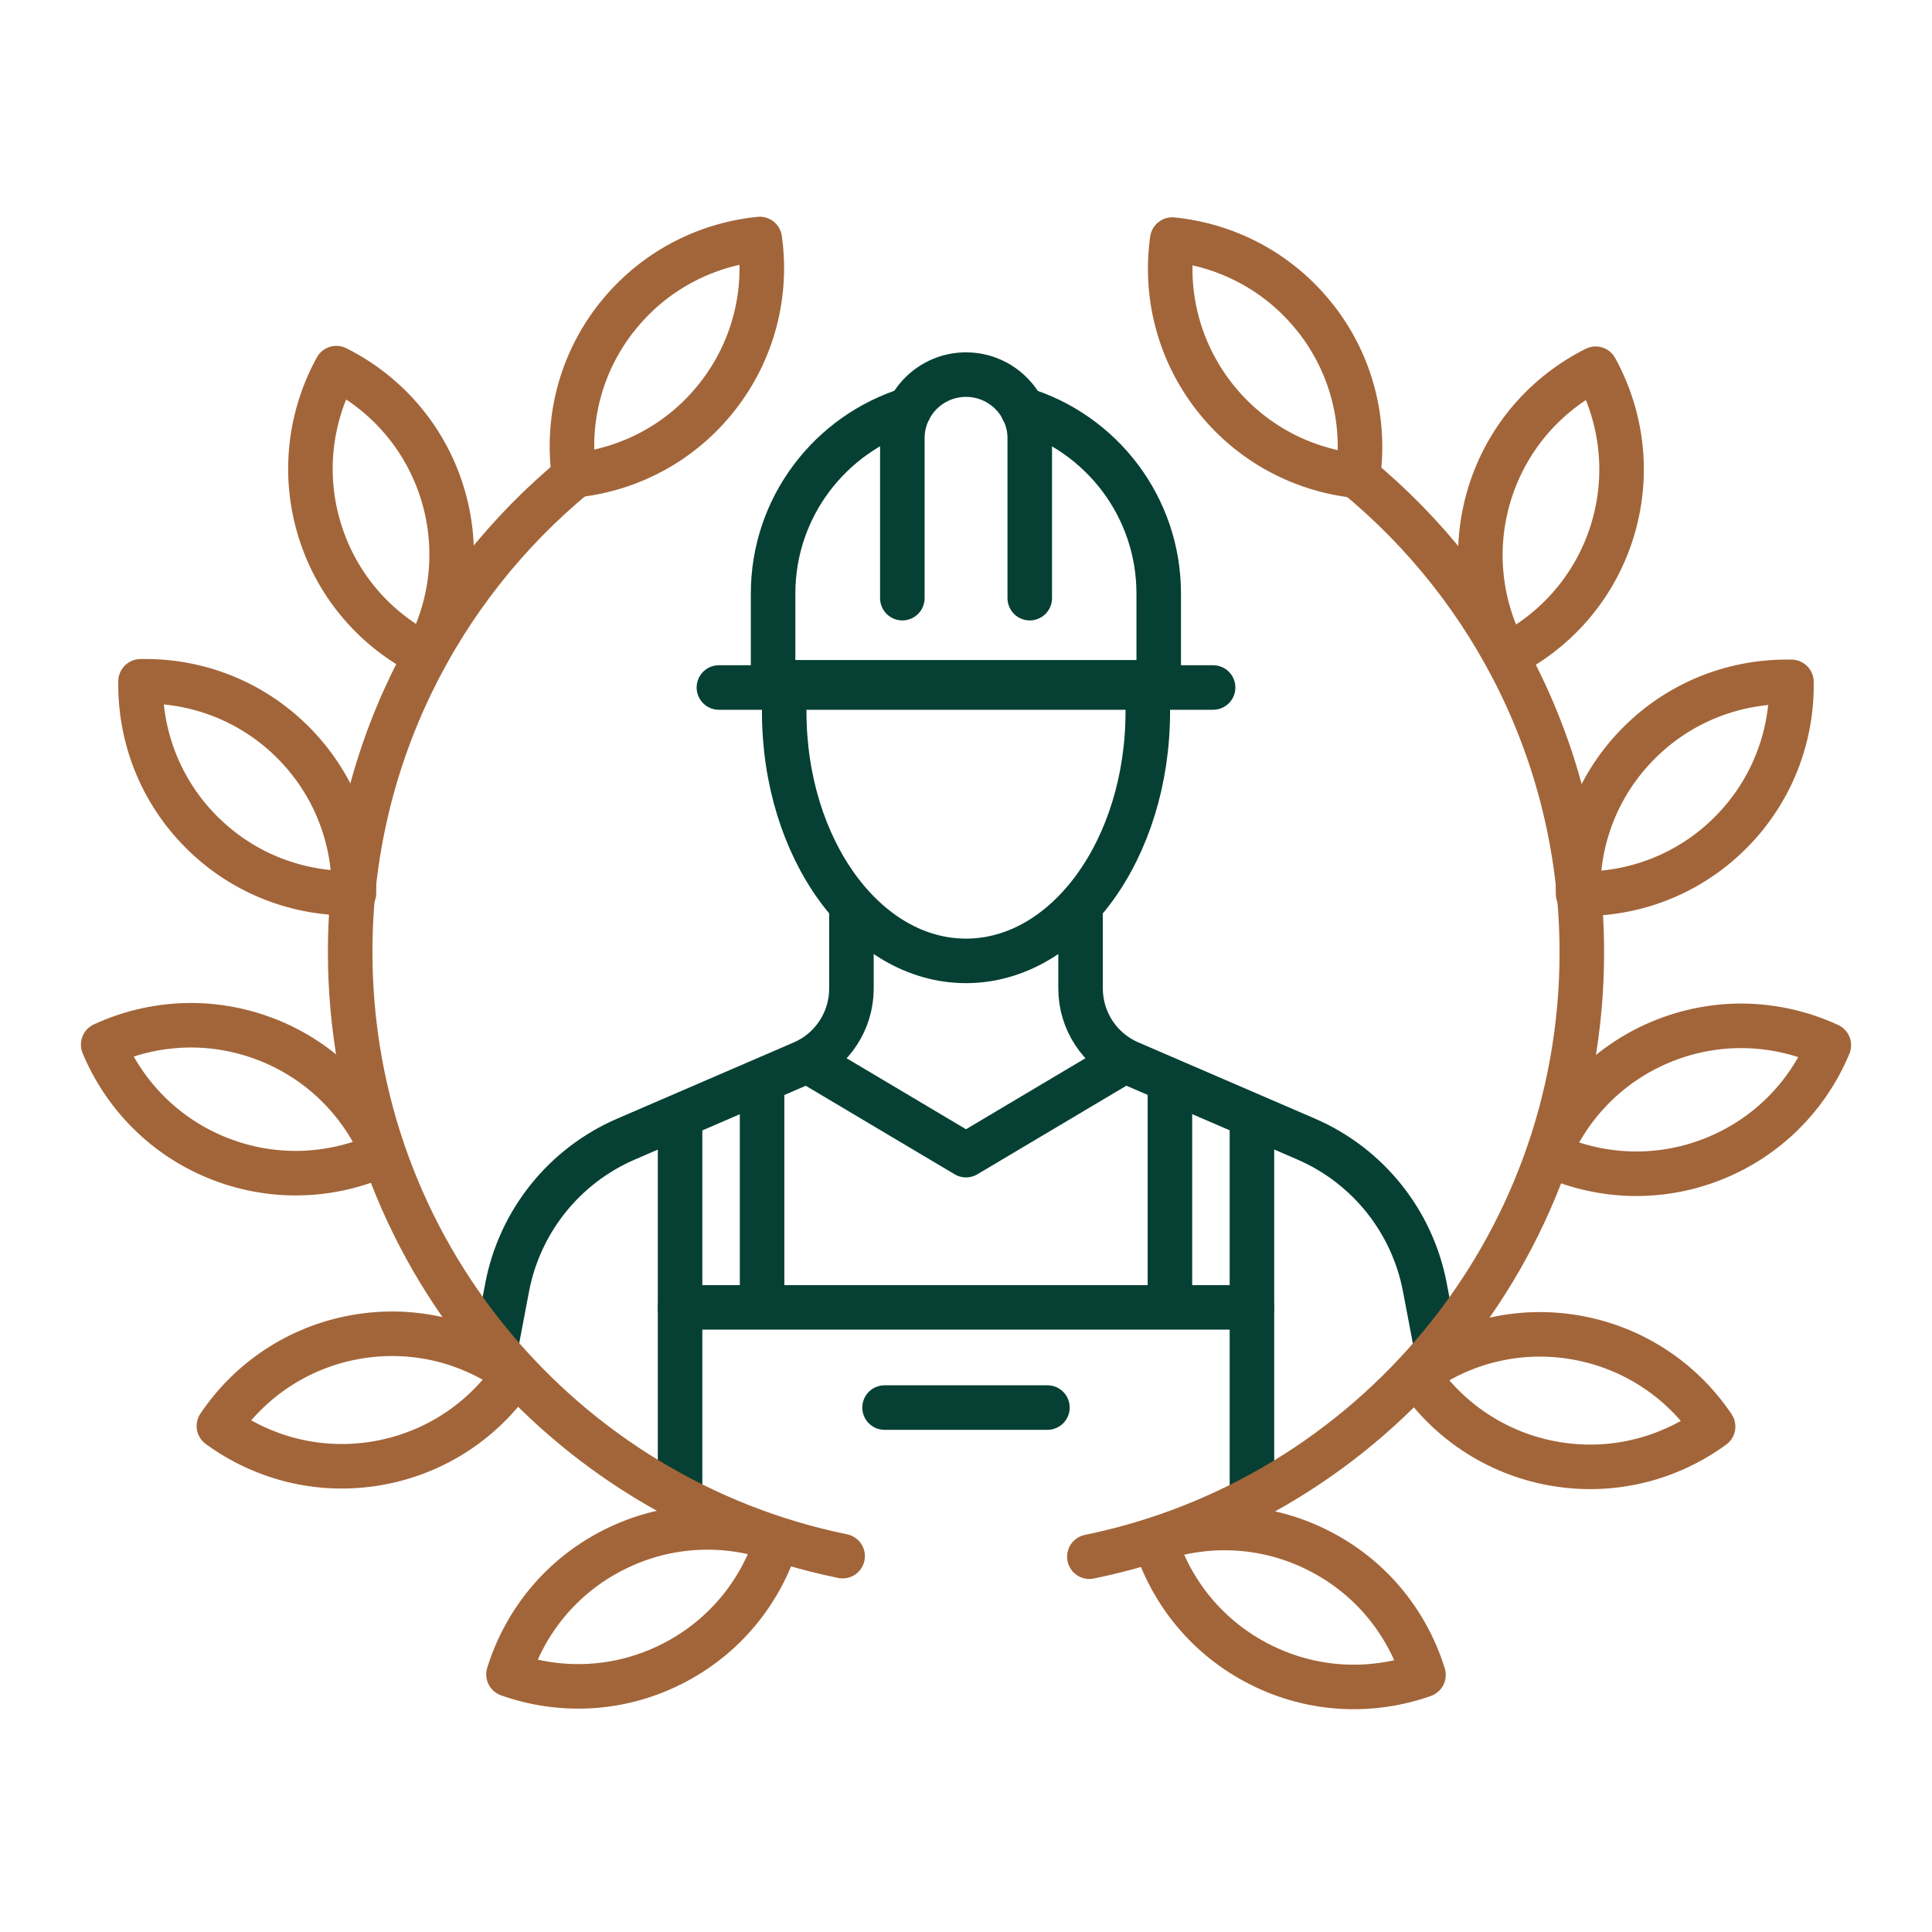 <svg xmlns="http://www.w3.org/2000/svg" xmlns:xlink="http://www.w3.org/1999/xlink" id="Camada_1" viewBox="0 0 200 200"><defs><style>.cls-1{stroke:#a26539;}.cls-1,.cls-2{stroke-linecap:round;stroke-linejoin:round;stroke-width:4.61px;}.cls-1,.cls-2,.cls-3{fill:none;}.cls-4{clip-path:url(#clippath-2);}.cls-5{clip-path:url(#clippath-1);}.cls-2{stroke:#064034;}.cls-6{clip-path:url(#clippath);}</style><clipPath id="clippath"><rect class="cls-3" x="7.63" y="21.68" width="184.74" height="156.64"></rect></clipPath><clipPath id="clippath-1"><rect class="cls-3" x="7.63" y="21.68" width="184.74" height="156.64"></rect></clipPath><clipPath id="clippath-2"><rect class="cls-3" x="7.63" y="21.68" width="184.74" height="156.64"></rect></clipPath></defs><g class="cls-6"><path class="cls-2" d="M118.82,73.65c0,14.26-8.43,25.82-18.82,25.82s-18.82-11.56-18.82-25.82"></path></g><line class="cls-2" x1="74.42" y1="71.17" x2="125.58" y2="71.17"></line><g class="cls-5"><path class="cls-2" d="M93.41,61.92v-16.55c0-3.64,2.95-6.59,6.59-6.59s6.6,2.95,6.6,6.59v16.55"></path><path class="cls-2" d="M51.28,139.69l1.22-6.42c1.3-6.84,5.91-12.59,12.3-15.35l18.28-7.89c3.07-1.32,5.06-4.35,5.06-7.69v-7.51"></path><path class="cls-2" d="M148.61,139.1l-1.11-5.84c-1.3-6.84-5.91-12.59-12.3-15.35l-18.28-7.89c-3.07-1.32-5.06-4.35-5.06-7.69v-7.51"></path></g><polyline class="cls-2" points="84.24 110.21 100 119.58 115.76 110.21"></polyline><line class="cls-2" x1="70.4" y1="153.68" x2="70.4" y2="116.99"></line><line class="cls-2" x1="129.6" y1="153.68" x2="129.6" y2="116.99"></line><line class="cls-2" x1="78.89" y1="133.83" x2="78.89" y2="112.03"></line><line class="cls-2" x1="121.11" y1="133.83" x2="121.11" y2="112.03"></line><line class="cls-2" x1="70.4" y1="135.34" x2="129.6" y2="135.34"></line><line class="cls-2" x1="91.57" y1="145.71" x2="108.43" y2="145.71"></line><g class="cls-4"><path class="cls-1" d="M140.43,49.26c14.24,11.71,23.32,29.46,23.32,49.34,0,30.86-21.89,56.6-50.98,62.55"></path><path class="cls-1" d="M136.18,32.93c3.78,4.81,5.18,10.72,4.4,16.34-5.64-.57-11.05-3.33-14.83-8.14-3.78-4.81-5.19-10.72-4.4-16.33,5.64,.57,11.05,3.33,14.83,8.14Z"></path><path class="cls-1" d="M136.43,160.48c5.47,2.74,9.25,7.49,10.93,12.91-5.34,1.89-11.42,1.69-16.88-1.06-5.46-2.74-9.25-7.49-10.93-12.91,5.34-1.89,11.42-1.69,16.88,1.06Z"></path><path class="cls-1" d="M163.16,138.46c6.02,1.06,11.02,4.52,14.18,9.22-4.58,3.34-10.45,4.9-16.47,3.84-6.02-1.06-11.02-4.52-14.18-9.22,4.58-3.35,10.45-4.9,16.48-3.84Z"></path><path class="cls-1" d="M172.41,107.67c5.7-2.22,11.76-1.85,16.91,.53-2.18,5.23-6.4,9.61-12.1,11.83-5.7,2.22-11.76,1.85-16.91-.53,2.18-5.23,6.4-9.61,12.1-11.83Z"></path><path class="cls-1" d="M169.73,76.85c4.34-4.31,10.05-6.39,15.72-6.26,.09,5.67-2.03,11.36-6.37,15.67-4.34,4.31-10.05,6.39-15.72,6.26-.09-5.67,2.03-11.36,6.37-15.67Z"></path><path class="cls-1" d="M154.22,51.06c1.82-5.84,5.89-10.35,10.96-12.89,2.73,4.97,3.52,10.99,1.71,16.83-1.82,5.84-5.89,10.35-10.96,12.89-2.73-4.97-3.52-10.99-1.71-16.83Z"></path><path class="cls-1" d="M59.57,49.2c-14.24,11.71-23.32,29.46-23.32,49.34,0,30.86,21.89,56.6,50.98,62.55"></path><path class="cls-1" d="M63.82,32.87c-3.78,4.81-5.19,10.72-4.4,16.34,5.64-.57,11.05-3.33,14.83-8.14,3.78-4.81,5.19-10.72,4.4-16.33-5.64,.57-11.05,3.33-14.83,8.14Z"></path><path class="cls-1" d="M63.57,160.42c-5.47,2.74-9.25,7.49-10.93,12.91,5.34,1.89,11.42,1.69,16.88-1.06,5.46-2.74,9.25-7.49,10.93-12.91-5.34-1.89-11.42-1.69-16.88,1.06Z"></path><path class="cls-1" d="M36.84,138.4c-6.02,1.06-11.02,4.52-14.18,9.22,4.58,3.34,10.45,4.9,16.47,3.84,6.02-1.06,11.02-4.52,14.18-9.22-4.58-3.35-10.45-4.9-16.47-3.84Z"></path><path class="cls-1" d="M27.59,107.61c-5.7-2.22-11.76-1.85-16.91,.53,2.18,5.23,6.4,9.61,12.1,11.83,5.7,2.22,11.76,1.85,16.91-.53-2.18-5.23-6.4-9.61-12.09-11.83Z"></path><path class="cls-1" d="M30.27,76.79c-4.34-4.31-10.05-6.39-15.72-6.26-.09,5.67,2.03,11.36,6.37,15.67,4.34,4.31,10.05,6.39,15.72,6.26,.09-5.67-2.03-11.36-6.37-15.67Z"></path><path class="cls-1" d="M45.78,51c-1.82-5.84-5.89-10.35-10.96-12.89-2.73,4.97-3.52,10.99-1.71,16.83,1.82,5.84,5.89,10.35,10.96,12.89,2.73-4.97,3.52-10.99,1.71-16.83Z"></path><path class="cls-2" d="M94.13,42.37c-8.16,2.51-14.1,10.1-14.1,19.08v9.18h39.92v-9.18c0-8.98-5.93-16.58-14.1-19.08"></path></g></svg>